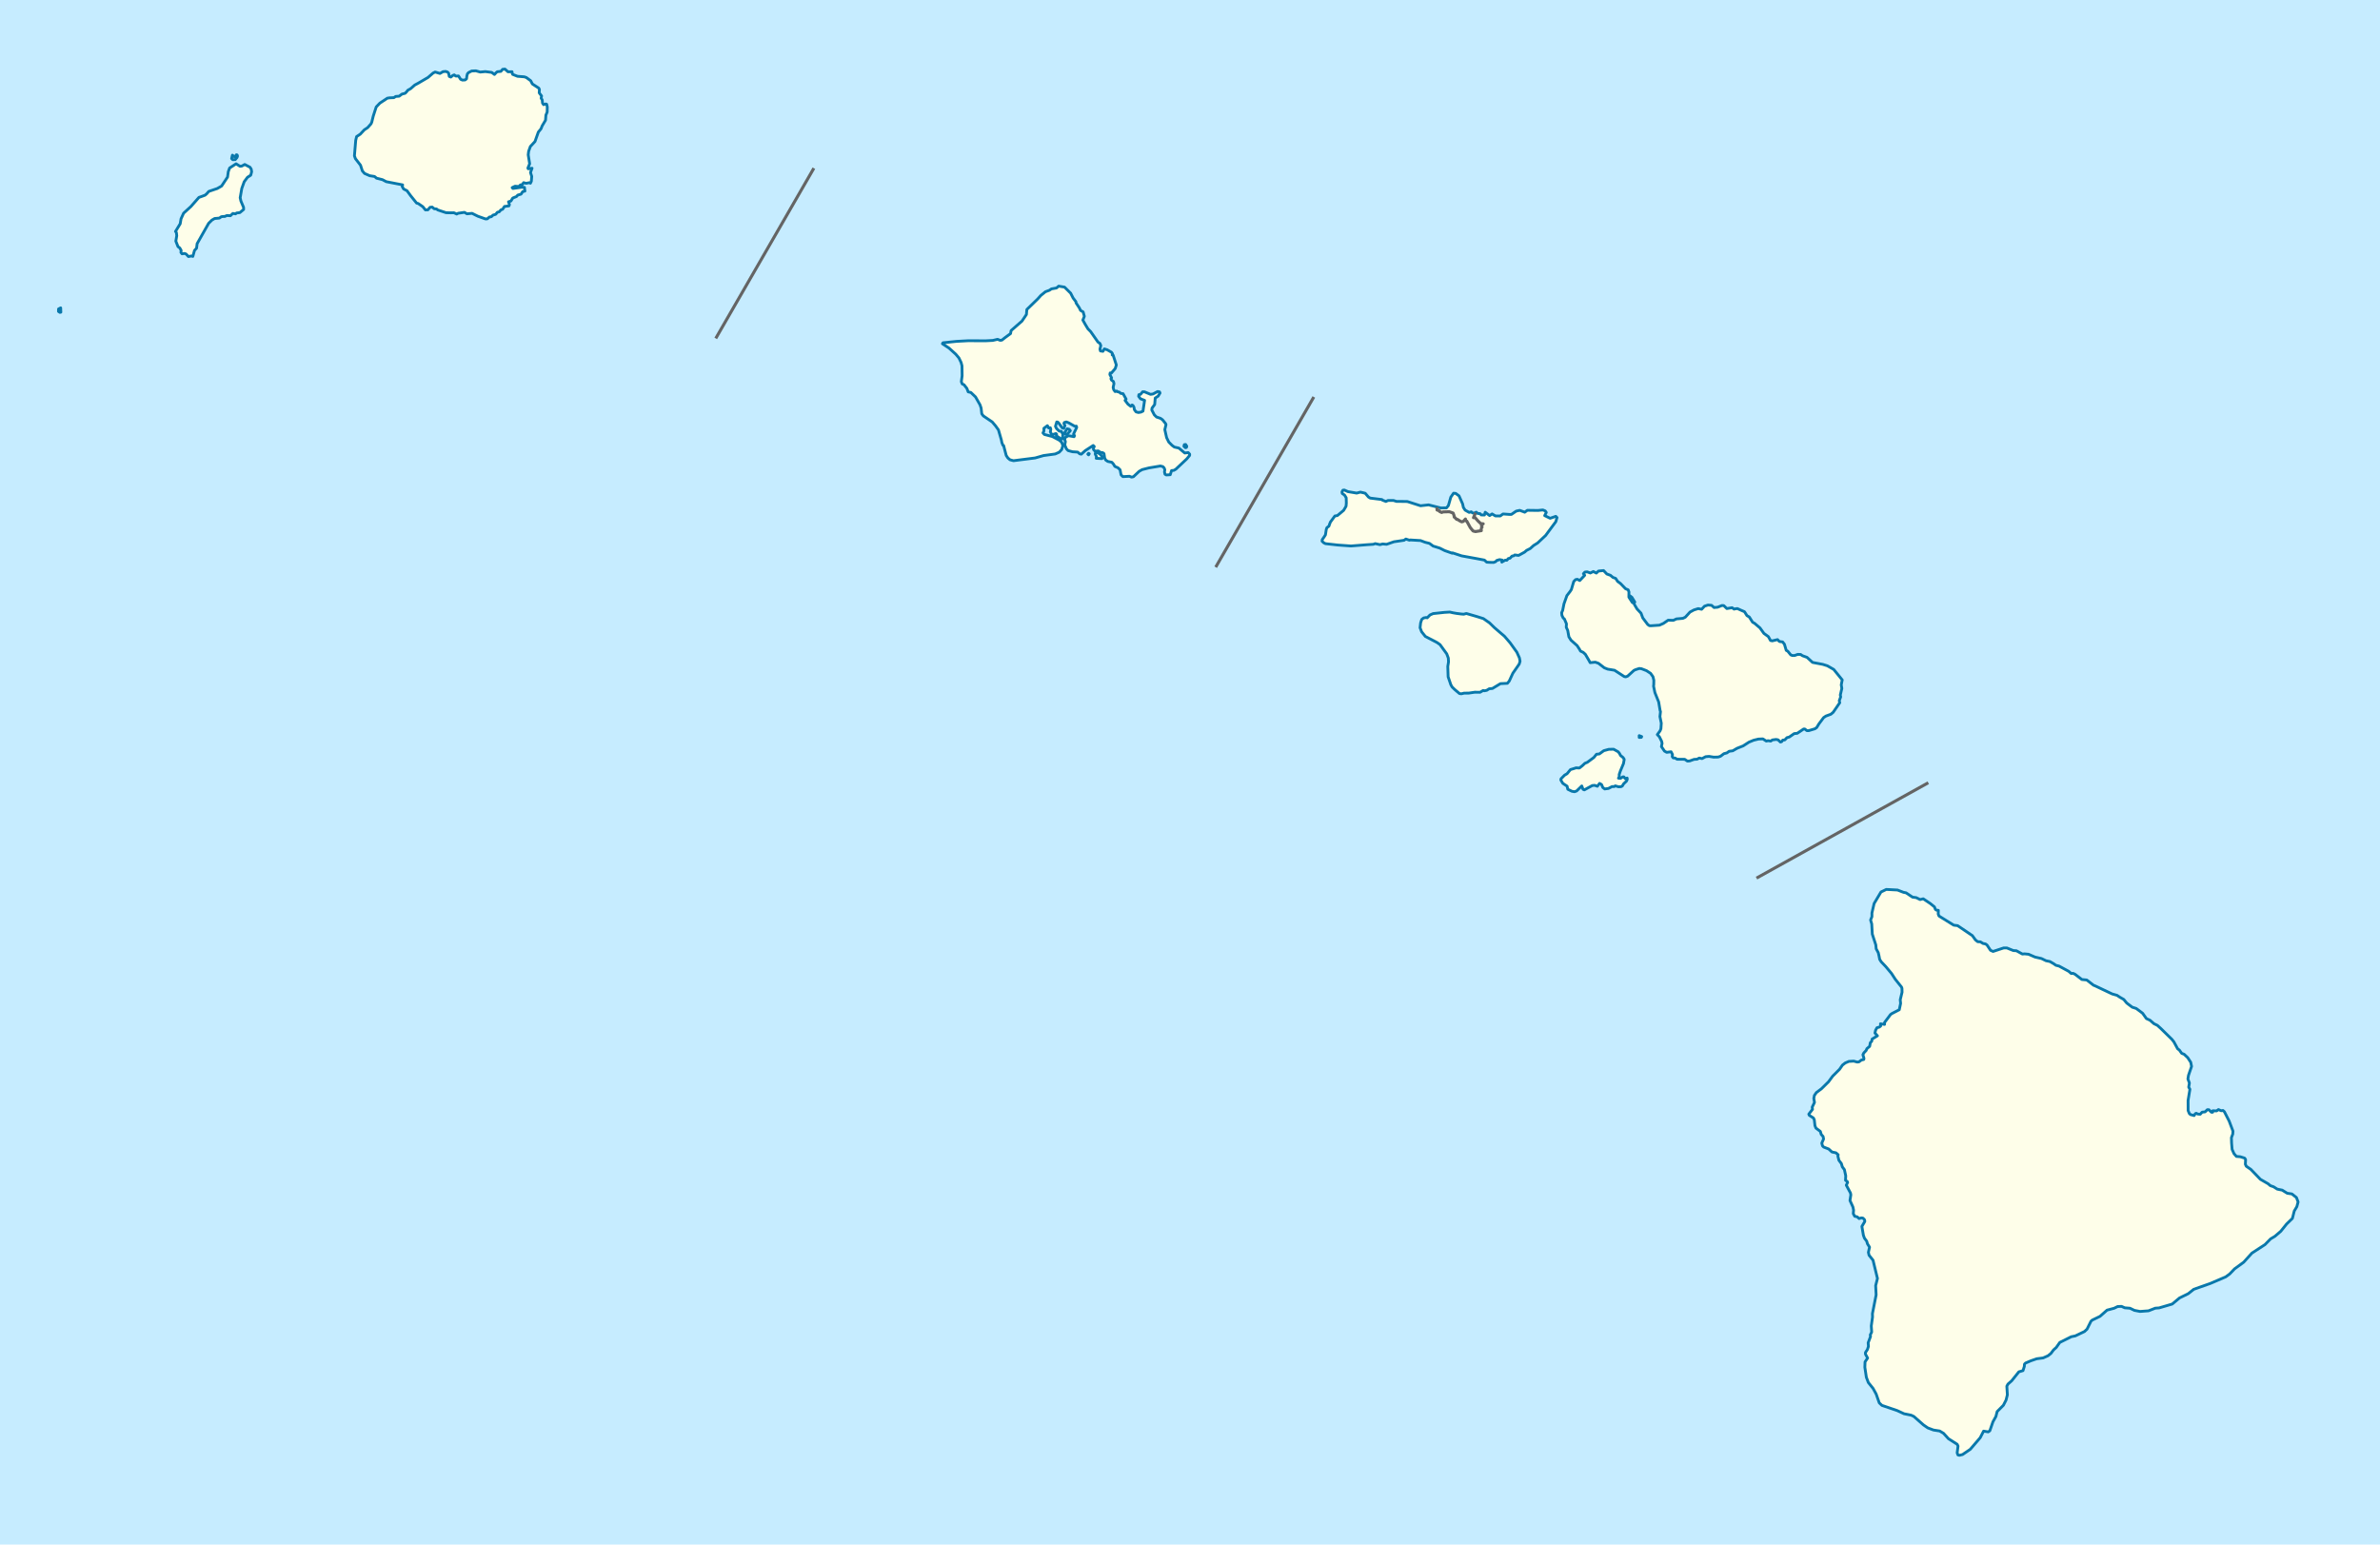 <svg xmlns="http://www.w3.org/2000/svg" version="1.0" width="1440.954" height="935.188"><g style="overflow:visible"><path style="fill:#c6ecff;fill-rule:evenodd" d="M0 0h1440.954v935.188H0z"/><path style="fill:#fefee9;fill-rule:evenodd;stroke:#0978ab;stroke-width:1.701;stroke-linejoin:round;stroke-miterlimit:3.864" d="m142.406 96.638-1.514.037-.656-.68.472-2.044 1.07.903.696-.133.617-1.002.468.105.249.691-.328.879-1.074 1.244zM310.138 44.458l.245.575 2.938 1.161 4.142.326 1.232.44 2.603 1.923 1.03 1.953 3.897 2.537.364.864-.133 1.976 1.434 1.888-.263 1.34.664 1.09.162 1.868.648.96 1.273-.43.587.162.382 1.618-.057 3.135-.779 1.873-.227 3.08-2.03 3.406-.72 1.814-1.593 1.945-2.04 5.728-2.794 3.015-1.045 2.922-.252 2.095.868 5.44-1.056 2.575.184.46 2.321-.335-.487 1.338-.45 1.235.746 2.366-.234 2.964-.559 1.172-.53-.338-2.087.389-1.5-.392-.752 1.132-1.219.256-.912.947-2.328-.187-1.73.847.476.513 5.395-.744 1.572.086.281 2.258-1.334.316-1.016 1.53-1.965.56-.104.114-.692.772-2.253.916-1.124 1.822-1.446.434.555 1.674-.274.818-2.725.343-1.128 1.706-1.038.37-1.024 1.18-1.099.255-1.023 1.24-1.619.496-1.027.95-1.157.197-1.316 1.13-1.103.021-4.628-1.647-3.467-1.73-3.075.294-1.532-.897-3.766.542-.923.483-1.701-.778-1.803.038-2.908-.056-5.097-1.694-.653-.567-1.456-.144-1.243-1.019-1.276.143-1.305 1.537-1.51.031-1.554-1.94-2.775-1.917-.995-.269-3.586-4.452-2.22-3.03-2.059-1.058-.847-1.492.267-.993-9.93-1.934-2.3-1.228-3.626-.907-.537-.511-.649-.509-2.92-.459-3.117-1.383-1.313-1.538-1.128-3.459-3.056-3.937-.62-1.729.778-9.362.53-2.276 2.18-1.442 2.502-2.667 2.008-1.32 2.044-2.31.443-.996.909-3.676 1.798-5.554 2.22-2.312 4.535-3 1.337-.203 2.617-.115 1.092-.72 2.094-.16 1.662-1.255 1.968-.507.912-.947.681-.886.126-.07 1.6-.895 2.516-2.201 2.246-1.208 5.756-3.372 3.09-2.676 1.21-.605.76.216 2.17.652 1.842-1.084 1.63-.15 1.117.384.653.683.392 1.965.941.387 1.147-.952.922-.368.948.736 1.63-.092 1.268 2.006 1.118.5 1.629-.092.858-.714.198-1.687.324-1.284.681-.768 1.904-.968 2.505-.108 2.696.758 3.082-.294 3.856.504 1.658 1.243.97-1.064.746-.595 2.152-.217 1.081-1.241 1.395-.143 1.842 1.647 2.444-.048.14 1.042zM122.239 118.897l1.96-.744 1.025-.896 1.185-1.364 5.137-1.75 2.638-1.516 3.59-5.428.444-3.261.818-2.226 3.896-2.532 2.422 1.51 1.046-.141.836-.457.944-.514 3.183 1.666.728 1.143.27 1.562-.533 2.102-2.004 1.325-1.972 2.66-1.47 4.098-.97 5.597.458 2.021 1.604 3.794.007.218.025 1.059-2.281 1.912-1.972.221-.627.537-1.633-.25-1.478 1.37-2.155-.122-1.208.551-1.107.027-1.041.141-1.2.842-2.844.244-1.662.968-1.986 1.965-4.196 7.415-2.764 4.89-.34 2.737-1.246 1.366-1.013 3.625-.818-.27-1.853.336-1.434-1.533-.88-.326-1.564.213-.66-.855.144-1.223-.854-1.488-1.063-.787-1.309-3.335.278-1.622.281-1.643-.223-1.91-.541-.684 2.847-4.658.505-2.974 1.543-3.405 4.437-4.057 4.862-5.52 1.788-.624zM36.742 186.404l.097 2.624-.602.123-.829-.575.043-1.517 1.29-.655zM645.16 263.01l-.645-.456.108-.64 1.481-2.282 1.219.277.706.863-1.773 1.994-1.096.245zM717.732 271.085l-.937-.863.223-.989.811-.124.703 1.097-.223.7-.577.179zM659.091 275.398l-.468-.4.458-.529.407.286-.397.643zM667.053 277.693l-3.363-.196.163-.99-.771-1.616.165-.641 1.215-.246 1.46.914 1.348 1.379.072 1.219-.289.177z"/><path style="fill:#fefee9;fill-rule:evenodd;stroke:#0978ab;stroke-width:1.701;stroke-linejoin:round;stroke-miterlimit:3.864" d="m648.22 177.512 1.489 2.944 1.708 2.245.065.696 2.012 3.055.713 1.502 1.58.911.724 2.663-.902 2.274 1.482 2.655 1.596 2.652 1.644 1.666 4.426 6.338 1.168.8.537 1.272-.497 2.27.303 1.042 1.51.215.854-1.46 1.748.562 2.567 1.482.591.864-.166.757.584.168 1.921 5.902-.674 2.155-2.347 2.755-.699-.11-.22.932 1.067 2.078-.4.528.357.809 1.168.858.303 1.274-.494 2.328.36 1.39.826 1.094.984-.3.119.288 1.51.391.822.746 1.391.16 1.835 3.29-.63.763 1.762 2.303 1.697 1.318.8-.821.527.285.59 1.04.25 1.447.998 1.385 1.452.39 1.565-.247 1.211-.593.973-6.513-2.501-.962-1.118-1.498.162-.989.984-.184 1.316-1.58 1.103.046 3.67 1.53 1.506-.246 2.768-1.479 1.16.22.297.695-1.14 1.869-1.784 1.179-.31 3.893-1.6 2.164-.08.58-.082.582 1.539 2.947 1.348 1.322 2.383.79 1.225.858 1.82 2.247.3.694-.725 3.026 1.092 4.867 1.301 2.659 1.99 2.012 1.402 1.032 2.728.613 3.565 2.984 2.084-.25.876.92.007.756-1.716 2.106-4.29 4.044-2.367 2.232-1.207.708-1.389.13-.785 2.504-2.433.14-.757-.457-.303-1.391.216-1.28-.414-1.099-.76-.805-1.511-.392-6.996 1.173-4.044 1.028-1.784 1.006-3.5 3.287-1.154.244-1.222-.511-3.994.216-1.11-1.033-.612-3.13-1.29-1.205-1.86-.794-.826-1.385-.999-1.151-2.44-.496-1.283-.858-.649-1.27-.378-2.609-.76-.573-1.335-.16-1.398-.914-1.91.195-.938-.977-.068-.87.508-.992-.641-.633-4.834 3.13-2.35 2.117-.93-.163-1.287-1.09-3.128-.197-2.675-.725-1.056-1.092-.952-2.311.047-.268.332-1.77-.48-1.387.509-1.225 1.842-.95 3.37.6.281-.583-.591-.98.512-1.11 1.413-2.918-.242-.81-.869.125-3.73-2.107-1.456-.563-1.215.362-.224.64.596 1.213-.679 1.692-.987-.338-2.004-2.764-.645-.689-.638-.109-.782 2.68.655 1.328 1.698 1.606 1.16.045.949 1.673-.144 2.79-.63.355-3.155-2.113.162-.931-.41-.401-1.907.602-.696-.166-.771-1.442.27-1.572-.3-.925-.983.127-.771-1.385-2.123 1.593.006.546.012 1.08-.567 1.167.826.92 4.88 1.279 4.2 2.217 1.405 1.261.718 1.966-.725 2.447-1.485 1.584-2.422 1.074-7.057.952-5.08 1.452-13.126 1.667-2.095-.555-1.287-1.088-1.005-1.498-1.583-6.019-.407-.17-.656-1.617-.31-1.622-1.76-6.076-1.769-2.475-2-2.355-5.381-3.65-.945-1.265-.393-3.479-.663-1.966-2.729-4.785-2.818-2.693-1.63-.385-.781-2.08-1.767-2.243-1.052-.45-.54-1.387.475-3.548-.08-6.037-.551-2.083-1.312-2.713-1.885-2.24-3.572-3.23-.54-.49-3.984-2.618.343-.585 3.63-.383 4.54-.478 5.289-.286.778-.042 1.01-.054 1.683.006 2.483.01 6.268.023.184.002 4.293-.228 2.89-.675 1.576.62 1.045-.13 1.78-1.414 3.45-2.54.324-1.803 6.604-5.769 2.682-3.98.252-3.022 6.542-6.347 1.947-2.17 2.76-2.238 2.43-.9 1.207-.825 3.072-.558 1.322-1.118 3.55.598 3.702 3.674zM836.887 302.772l2.206.857 1.212-.589 3.359-.02 1.798.57 4.11.032 2.49.043 8.002 2.565 4.859-.55 7.364 1.874 3.47-.019 1.15-1.4.487-1.68.991-3.438 1.666-2.39 1.272.11 2.036 1.5 2.167 4.866.475 2.146 1.053 1.62 2.437 1.381 1.272-.354.7.634.926.17 1.442-.588.872.809 1.333.051.757.81 1.968.048.454-1.686 2.671 2.02 1.5-.995 1.975 1.21 2.952.045 1.672-1.228 3.764.273 1.33-.005 2.883-1.988 1.925-.426.216-.048 2.668.977.345.172 1.615-1.169 6.427.09 2.948-.302 1.453.575.638.927-.973 1.92 3.305 1.614 3.41-1.175.753.752-.739 2.5-6.156 8.327-4.841 4.549-2.422 1.52-2.073 1.866-2.195 1.113-1.207 1.05-2.657 1.464-.98.526-2.314-.28-.75.584-.865.062-1.269 1.341-1.038.18-.519.64-.403.408-.98-.053-2.02 1.17.224-1.22-1.56-.283-1.677.472-.75.759-1.153.47-2.429-.047-1.792-.107-1.395-1.271-4.516-.85-9.263-1.694-5.562-1.829-.115.233-4.578-1.601-2.96-1.494-4.058-1.254-2.206-1.614-2.667-.682-2.725-1.028-5.977-.354-.273-.017-.461.178-2.203-.742-1.038.761-6.185.91-4.445 1.538-2.371-.218-1.618.417-.811-.17-2.084-.45-1.157.415-3.929.257-9.598.763-8.045-.583-6.153-.684-1.2-.133-1.046-.516-1.049-.979.108-.93 1.316-1.926.63-.992.495-3.255.396-1.107 1.208-.88.396-1.222.512-1.28 2.692-3.679 1.504-.243 1.15-.937 2.645-2.225 1.085-1.808.4-.758.159-1.859-.072-2.82-.008-.373-.998-1.62-1.395-.976-.18-.928.57-1.05.868-.122 2.148.972 5.335.893 2.252-.596 2.899.677 1.986 2.31 1.045.632 7.13.882.172.289zM989.78 364.57h-.518l-2.322-2.84-.003-.929 1.103.87 1.74 2.898zM874.626 370.78l3.18-.19 1.678.397 2.196.395 3.01.39 1.502.11 1.615-.416 6.308 1.826 3.994 1.258 3.734 2.61 2.822 2.76 4.297 3.696 1.856 1.56 3.486 4.05 4.07 5.673 1.574 3.477.357 2.032-.512 1.687-3.842 5.533-2.17 4.715-1.146 1.399-4.214.193-4.834 2.926-1.964.184-1.496.937-1.496.297-.637-.229-1.9 1.113-3.176-.043-3.687.542-2.772.014-1.73.416-1.096-.17-.757-.633-2.112-1.78-1.6-1.57-.757-1.331-1.644-4.811-.1-2.954-.109-3.318.444-2.79-.126-2.265-.941-2.55-4.077-5.61-1.798-1.269-7.069-3.676-2.27-2.833-.942-2.433.329-2.964.681-2.094 1.15-.878 1.676-.3.461.23 1.723-1.753 1.903-.823 2.368-.246 4.56-.49zM992.448 446.508l-.004-1.103 1.503.577-.23.465-1.27.06z"/><path style="fill:#fefee9;fill-rule:evenodd;stroke:#0978ab;stroke-width:1.701;stroke-linejoin:round;stroke-miterlimit:3.864" d="m959.435 348.34-.757-.985.923-.99 1.33-.12 1.91.69 1.846-.877 1.798.924 1.323-1.224 3.064-.3 1.975 2.084 2.198.807 1.507 1.273 1.622.577 1.219 1.854 1.683 1.215 3.074 3.186 1.619.692.468 1.276v.037l-.05 3.1 2.09 3.246.985.52.349.812 1.51 2.551 2.437 2.608 1.049 2.843 3.013 4 .984.695.926.055 4.582-.317.616-.043 2.368-1.05 2.884-1.98 3.118.11 1.906-.875 2.138-.179 1.792-.178 1.441-.699 2.826-3.083 2.364-1.281 2.6-.817 2.083.403 1.73-1.86 2.08-.701 2.194.17 1.507 1.335 2.138-.177 2.656-1.049 1.095.057 1.854 1.798 3.179-.526.216.155.999.715.345-.117 1.619-.234 2.43 1.101 1.906.812 1.507 2.38 1.387.811 2.026 3.193 1.1.58 3.351 2.843 2.376 3.31 2.714 1.972 1.276 2.323 1.095.231 3.176-.756 1.157 1.162 1.907.231 1.1 1.393 1.099 3.717.922.522 1.792 2.207.703.29.28.116h1.327l1.965-.696 1.734.057 1.095.755 2.772.988 3.352 3.078 1.013.19 5.165.974 2.772.872 3.868 2.209 5.14 6.332-.408 2.033-.173.987.346 2.15-.923 4.005.23 1.105-.864 2.322.288 1.22-1.153 1.684-2.83 4.122-1.384 1.16-.937.344-2.065.759-1.385.928-2.825 3.775-1.262 2.067-.123.197-1.095.755-3.691 1.103h-1.154l-1.268-.988h-.692l-1.442.987-2.422 1.627-1.846.174-2.998 2.092-1.385.349-1.326 1.394-.36.034-.851.081-.635.93-.803.234-1.388-1.336-1.211-.232-2.25.291-.98.698-1.672-.232-1.038.233-2.077-1.335-2.71.118-2.883.7-2.826 1.163-3.515 2.268-3.687 1.455-.454.266-2.141 1.247-2.188.293-1.384.989-1.788.466-2.072 1.57-1.442.468-2.707.061-2.772-.46-2.073.177-1.326.698-.865.467-1.672-.347-1.324.7-1.845.118-2.592.934-1.384.12-1.676-1.101-4.614-.05-1.153-.695-1.21-.113-.577-.812.169-1.22-.869-1.683-2.653.354-1.33-.752-1.849-2.727.155-.771.242-1.204-.292-1.277-1.334-2.669-1.273-1.333 1.67-2.268.515-1.28.22-3.368-.818-4.006.338-3.021-.23-.638-.88-5.226-2.267-5.629-.818-3.888.112-.988.054-2.556-.527-2.205-1.449-2.03-2.487-1.62-3.006-1.155-1.33-.17-2.191.703-1.038.466-3.857 3.496-1.153.41-.865-.173-5.905-3.817-4.159-.684-2.022-.807-3.533-2.719-1.906-.69-3.118.3-.757-1.392-2.148-3.652-1.334-1.214-1.618-.75-.527-.986-1.51-2.318-3.709-3.298-1.28-2.028-.706-3.888-.876-1.913.109-2.09-1.226-2.9-.753-.637-.757-1.565-.18-1.567.626-1.454.772-3.838.021-.114 1.774-5 1.896-2.446.804-1.223 1.427-4.825 1.096-1.165 1.095-.236 1.46.775 2.985-3.171zM971.02 454.524l2.995-.82 2.941-.069 2.775 1.561.692.87.757 1.392 1.5 1.214.695 1.102-.45 2.557-1.889 4.535-.684 2.035.003 1.452-.458.814 1.211.113 1.496-.933.577.057.81 1.043 1.15-.352.062.813-.458 1.047-1.726 1.63-.8 1.339-.808.41-1.496.061-1.964-.575-.689.467-1.21-.055-2.242 1.168-2.25.297-1.153-.868-.758-1.798-1.21-.693-1.323 1.746-1.615-.575-1.438.12-4.834 2.63-.807-.345-.757-2.031-3.1 3.03-1.269.47-1.614-.284-2.48-1.211-.411-1.858-2.603-1.733-1.218-2.028.112-.697 2.18-2.216 1.496-.876 2.066-2.504 1.957-.589 1.442-.47 2.018.11 1.781-1.4 1.55-1.458 1.442-.585 3.965-2.917 1.607-1.98 1.73-.18 2.704-1.983zM1150.618 606.588l-.126-1.238.079-.337 1.02-4.25-.058-2.323-.284-.815-1.132-1.41-2.599-3.242-2.296-3.546-3.446-4.13-.559-.589-2.253-2.376-.919-1.454-.403-2.091-.458-1.975-1.262-2.326-.23-2.382-.425-1.308-1.698-5.2-.339-6.157-.688-2.382.32-.815.483-1.217.004-2.265 1.326-5.692.101-.171 4.044-6.794.144-.07 3.082-1.494 5.97.315.82.043 3.623 1.4 1.554.292 3.91 2.621 2.243.294 2.357 1.166 1.9-.461 4.253 2.854 2.527 2.039.573 1.511.634.467 1.15.118-.062 2.265.458 1.163 8.907 5.538.862.118 1.495.178 7.927 5.364.976.641 1.89 2.62 1.38 1.107 1.607.062 1.607.992 1.496.295.92.642 2.12 3.2 1.549.702 6.445-2.13 1.896.006 3.907 1.581 1.896.123 3.615 1.987 1.323-.111 2.415.24 3.903 1.699 3.908.885 2.753 1.347 2.354.473 2.296 1.345 1.32.935 1.895.472 3.785 2.049 2.065 1.112 1.547 1.342 1.091-.112 1.15.528 4.181 3.213 2.473.243.516.06 4.07 3.156 1.03.411.779.369 6.862 3.256 2.625 1.244 2.926.827 1.662 1.112 2.462 1.407 1.16 1.434.67.782 3.263 2.457 2.408.767 2.292 1.697 1.6 1.228 2.282 3.207 2.18 1 2.401 2.103 2.062 1 2.116 1.928 6.628 6.485.595.749.66.827 2.275 4.195 1.03.762 1.424 1.983 1.489.59 2.17 2.046 1.823 2.8.501 2.5-1.867 5.391-.353 2.206.905 2.444-.418 2.554.742 1.224-.299 1.74-.829 5.05.025 6.1.735 1.805.685.643 2.235.594.634-1.1.635-.286.915.47.865.073.624.052.926-1.022.227-.248.202-.019 1.58-.144 1.383-1.328.915.006 1.543 1.52.742.004.065-.87 1.8.056.55.017 1.096-.806 1.659.708 1.088-.168.598.531.26.231 2.89 5.653 2.315 6.115-.127 1.742-.814 2.202.094 3.253.32 3.836.725 1.638.407.926 1.482 1.694 2.288.19 2.69.832.569.876-.134 2.845.566 1.223 2.74 1.878 5.803 6.025 4.682 2.705.753.641.555.473 2 .712 2.229 1.41 2.973.603 3.025 1.882 2.857.428 2.736 2.17 1.014 2.68-.765 2.84-1.564 2.66-1.06 4.222-.061.243-3.515 3.4-3.525 4.39-3.568 3.052-2.588 1.548-3.399 3.462-6.99 4.557-.94.614-4.956 5.484-5.518 4.028-2.995 3.118-2.354 1.727-1.1.47-7.216 3.092-1.034.443-10.031 3.54-3.33 2.65-5.278 2.583-4.422 3.692-3.746 1.1-4.213 1.237-2.29.162-4.122 1.604-5.148.378-3.373-.656-2.682-1.291-3.143-.249-1.997-.881-2.347.104-.998.488-1.12.547-4.294 1.142-4.246 3.755-4.754 2.301-.746.694-2.365 4.753-1.546 1.445-5.554 2.649-.364.075-2.098.436-6.928 3.457-2.123 3.012-1.661 1.504-1.608 2.143-1.72 1.387-2.977 1.325-3.885.508-3.49 1.207-3.261 1.383-.689.695-.057 1.335-.808 2.554-1.715.516-.8.23-4.359 5.445-2.23 1.968-.693 1.276.332 5.229-.807 3.192-1.608 3.131-3.778 3.823-.522 2.058-.227.902-1.781 3.189-1.896 5.454-.97.694-2.797-.473-2.065 4.002-6.005 7.012-2.977 2.022-1.708 1.16-1.94.46-.858-.234-.454-1.28.523-4.064-.512-1.104-5.302-3.382-2.96-3.26-2.339-1.398-3.766-.59-2.574-.965-.85-.32-2.62-1.805-5.819-5.122-1.596-.758-4.34-.878-4.163-1.924-8.41-2.863-.84-.286-1.596-1.512-1.881-5.346-1.882-3.429-2.855-3.547-1.197-3.195-.911-6.042.115-3.253 1.013-1.523.534-.799-1.258-2.325-.054-.987 1.2-1.858.63-1.916-.173-2.15 1.431-3.832-.17-.93.859-1.741-.227-3.717.746-5.344-.054-2.091.526-2.674 1.713-8.709-.286-5.576 1.093-4.356-2.682-11.04-.995-1.25-1.41-1.772-.4-1.744.69-3.136-1.259-2.034-.454-1.57-1.373-1.859-.631-1.743-.912-5.345 1.777-3.02-.173-1.045-.973-.989-1.031-.117-1.258.406-1.204-1.047-1.002-.235-.486-.115-.859-1.568.174-2.15-.4-1.917-1.774-3.893.515-3.485-.23-1.105-2.52-4.706.804-1.626-.173-.523-1.085-.814.112-2.73-.8-3.718-.563-.752-.699-.935-.57-1.974-1.491-1.976-.631-2.556.173-.814-1.32-1.162-2.461-.524-1.95-1.801-3.039-1.163-.688-.697-.432-1.59-.026-.096 1.088-2.497-.288-1.51-1.146-1.278-.515-1.801-2.697-2.035-.573-1.452-.4-3.543-.519-1.104-1.07-.691-1.453-.936-.288-.697 2.238-2.904-.173-1.336 1.377-2.846-.404-2.44.343-1.8 1.203-1.743 3.1-2.323 4.246-4.18 2.523-3.427.451-.447 3.738-3.733 1.723-2.496 1.723-1.335 2.18-.928 1.72-.102 1.207-.07 2.123.583 1.035-.116 1.492-1.102 1.434-.347.116-.697-.631-2.208.577-1.103 1.376-1.45.462-1.104 1.463-1.224.202-.168.404-2.207.861-.87.231-1.336 3.215-1.972-1.492-1.685.346-1.627.861-1.567.022-.006 1.417-.4.803-.637-.115-1.336 2.469.351v-1.162l1.355-1.8 2.267-3.015.808-.58 4.48-2.318.808-3.832-.101-.97z"/><path style="fill:none;fill-rule:evenodd;stroke:#646464;stroke-width:1.842;stroke-linejoin:round;stroke-miterlimit:3.864" d="m893.4 310.417-1.29 3.031.908-.113 1.697 1.963 1.807 1.732 1.473.119-1.02.69v.576l.223.345.114.347-.341.46-.232 1.151.115.577-3.516.567-1.47-.349-1.696-2.078-2.142-3.922-.68-.232-.11-1.036-1.363 1.493-.907.228-1.131-.578-1.473-.926h-.452l-1.131-1.155-.339-.23-.113-.923-.562-1.5-2.267-.81-3.85.107-.793.344-1.245-.578v-.345l-1.583-.58-.02-1.686M1063.463 531.676l104-57.743M433.345 204.898l59.406-103.059M736.034 343.413l59.406-103.059"/></g></svg>